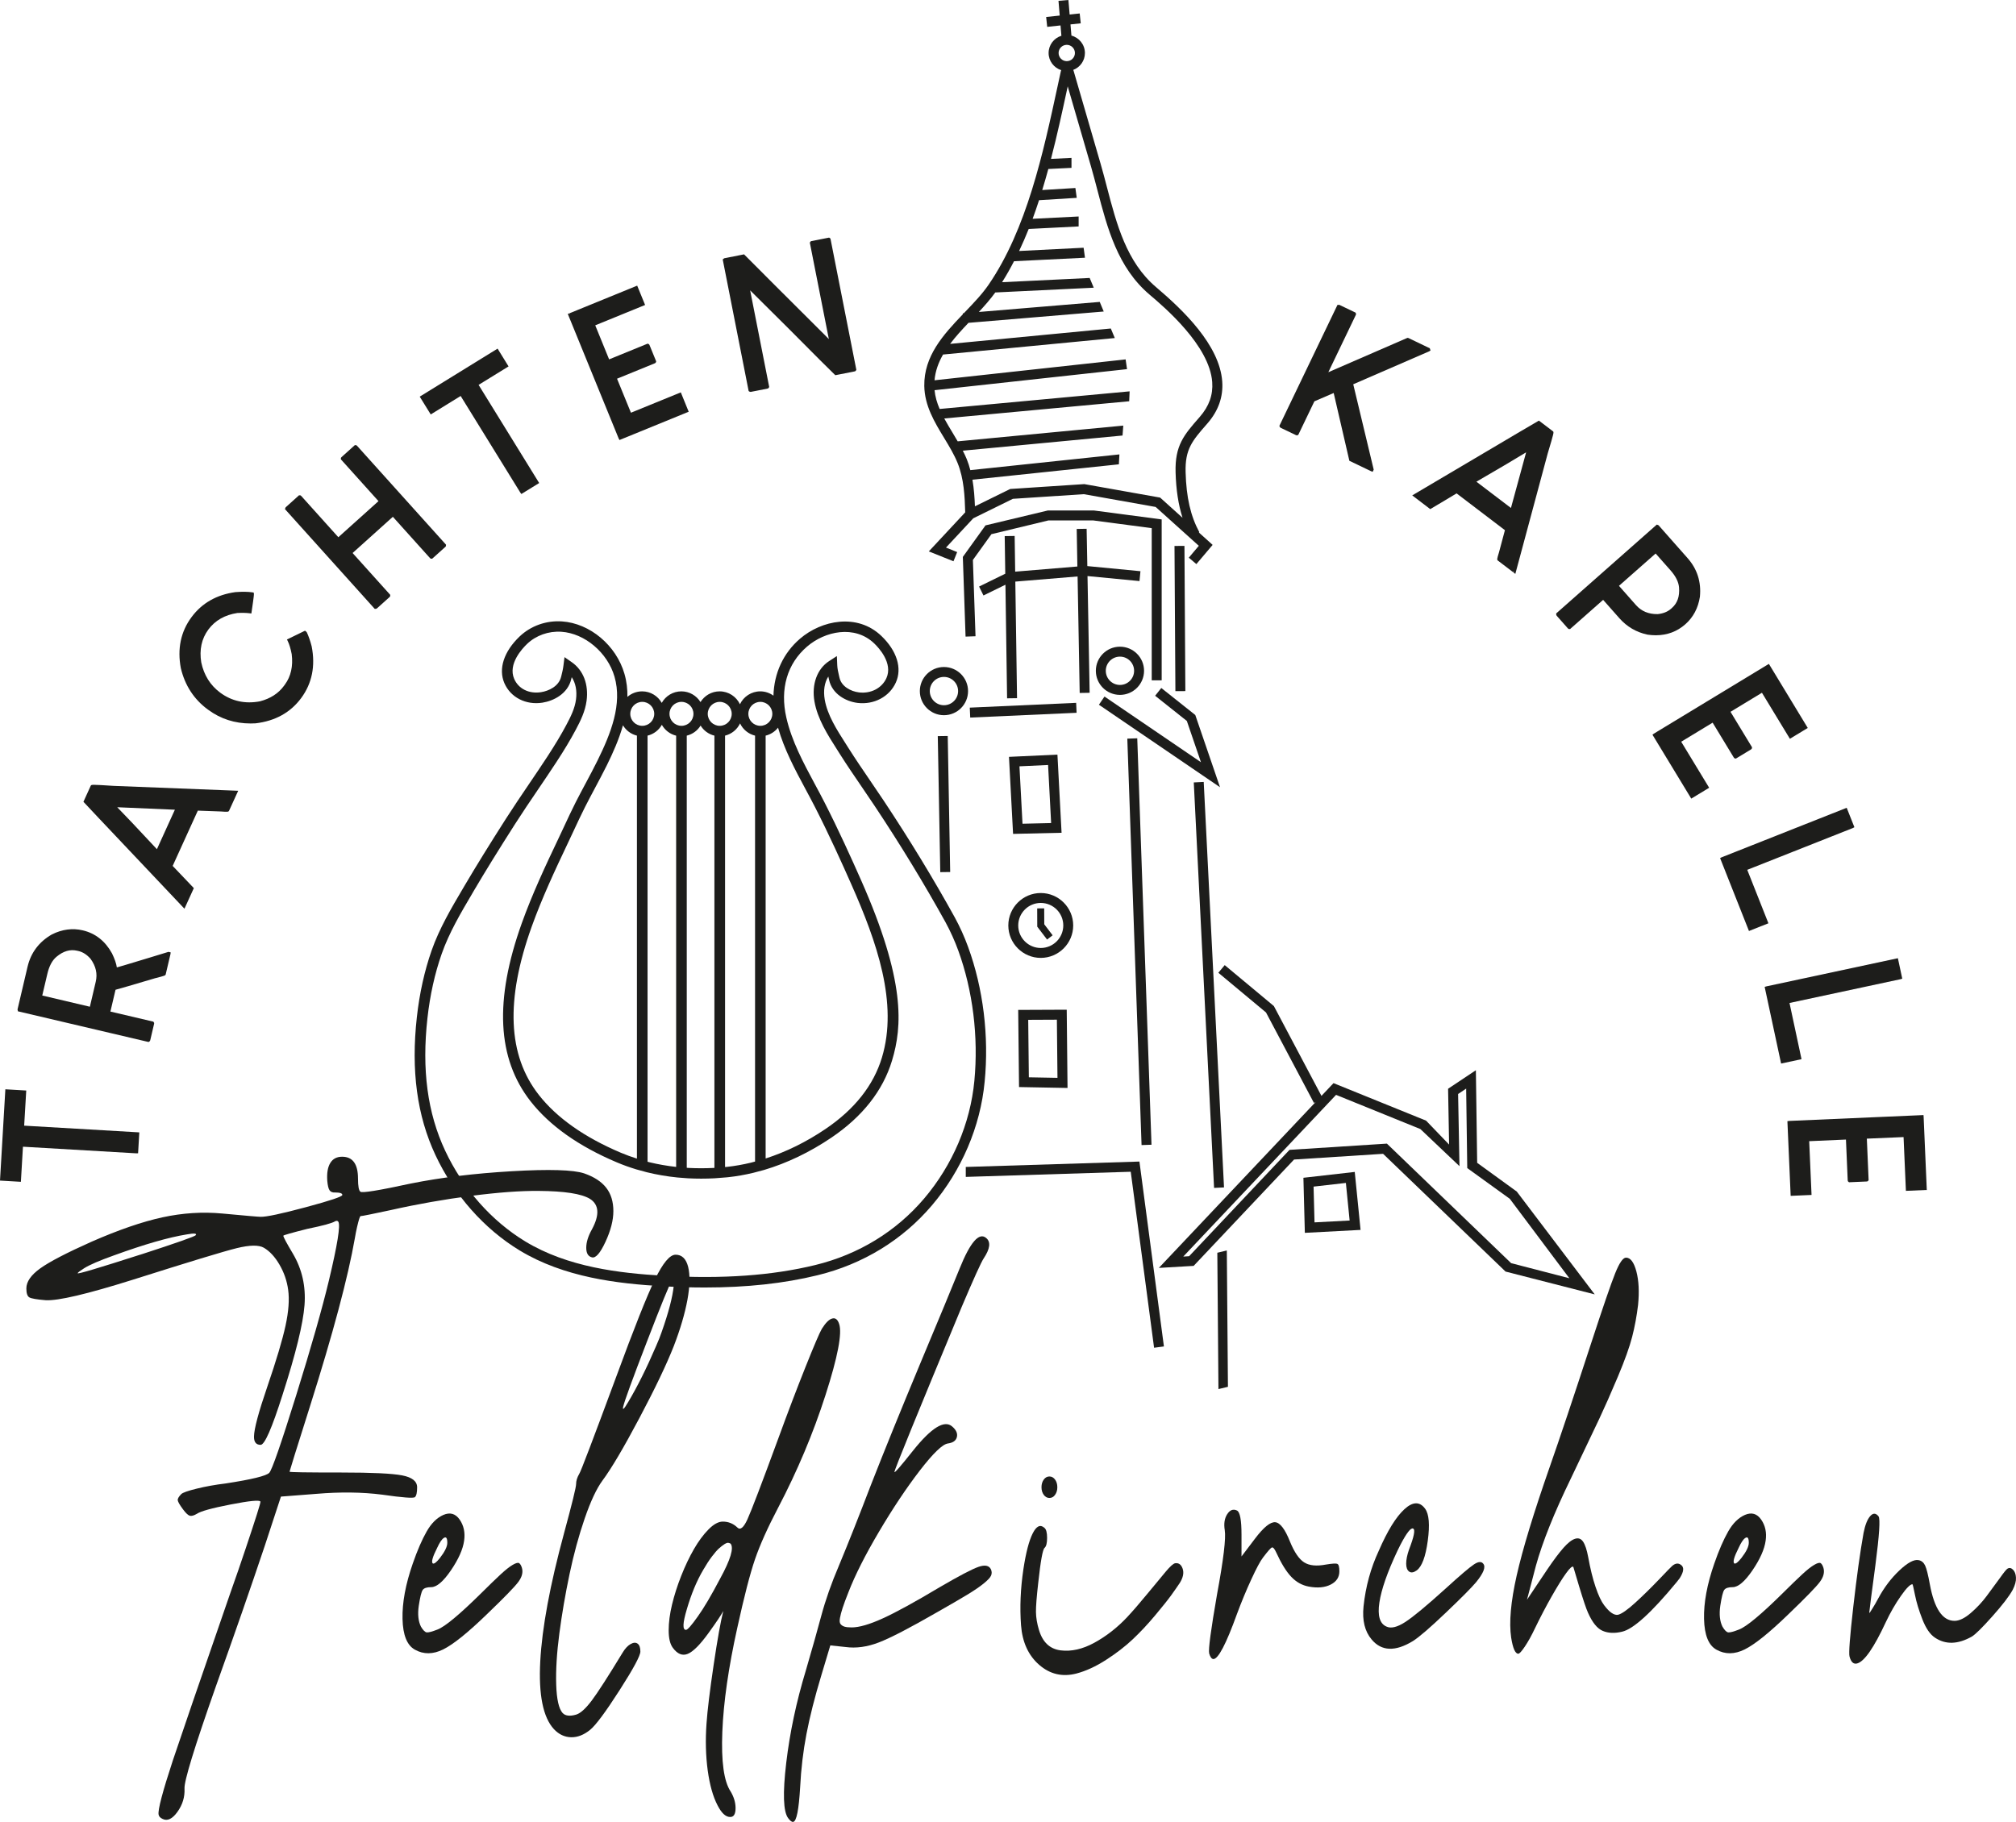 <?xml version="1.0" encoding="utf-8"?>
<!-- Generator: Adobe Illustrator 27.9.0, SVG Export Plug-In . SVG Version: 6.00 Build 0)  -->
<svg version="1.1" id="Ebene_1" xmlns="http://www.w3.org/2000/svg" xmlns:xlink="http://www.w3.org/1999/xlink" x="0px" y="0px"
	 viewBox="0 0 575.36 520.1" style="enable-background:new 0 0 575.36 520.1;" xml:space="preserve">
<style type="text/css">
	.st0{fill:#1D1D1B;}
</style>
<g>
	<g>
		<path class="st0" d="M109.08,426.68c-5.7-0.73-11.97-0.81-18.81-0.23l-10.09,0.78l-4.64,14.13c-3.98,11.86-8.62,25.21-13.93,40.04
			c-6.12,17.38-9.1,27.11-8.95,29.19c0.11,2.39-0.55,4.6-2.01,6.63c-1.45,2.03-2.87,2.71-4.24,2.03c-0.69-0.31-1.07-0.73-1.15-1.25
			c-0.23-1.35,1.13-6.5,4.07-15.45c1.99-5.98,7.43-21.85,16.34-47.61c1.61-4.53,3.1-8.84,4.47-12.96c1.38-4.11,2.44-7.34,3.18-9.68
			c0.75-2.34,1.08-3.56,1-3.67c-0.34-0.47-3.19-0.18-8.54,0.86c-5.35,1.04-8.54,1.93-9.58,2.65c-0.88,0.52-1.57,0.7-2.06,0.55
			c-0.5-0.16-1.15-0.78-1.95-1.87c-0.92-1.25-1.4-2.09-1.46-2.54c-0.06-0.44,0.28-1.03,1-1.76c0.42-0.42,1.89-0.94,4.42-1.56
			c2.52-0.62,5.28-1.12,8.26-1.48c7.45-1.14,11.6-2.16,12.44-3.04c0.8-0.88,3.36-8.26,7.68-22.13s7.43-24.81,9.35-32.82
			c2.41-10.09,3.31-15.66,2.69-16.7c-0.19-0.31-0.5-0.36-0.92-0.16c-0.77,0.52-3.42,1.25-7.97,2.18c-4.55,1.15-6.82,1.8-6.82,1.95
			c0,0.36,0.92,2.08,2.75,5.15c2.6,4.42,3.7,9.3,3.3,14.63c-0.4,5.33-2.49,13.88-6.28,25.64c-3.02,9.52-5.1,14.28-6.25,14.28
			c-1.3,0-1.93-0.81-1.89-2.42c0.04-2.19,1.3-6.89,3.78-14.13c2.6-7.6,4.34-13.42,5.22-17.48s1.13-7.47,0.75-10.22
			c-0.34-2.55-1.17-4.94-2.47-7.18s-2.79-3.85-4.47-4.84c-1.45-0.83-4.03-0.79-7.74,0.12s-13.59,3.92-29.65,9.01
			c-13.07,4.11-21.37,6.06-24.89,5.85c-2.56-0.21-4.12-0.48-4.67-0.82s-0.83-1.18-0.83-2.54c0-1.92,1.33-3.84,3.98-5.74
			c2.66-1.9,7.54-4.44,14.65-7.61c7.72-3.38,14.46-5.7,20.21-6.95s11.44-1.61,17.06-1.09c6.65,0.62,10.3,0.94,10.95,0.94
			c1.61,0.05,5.9-0.86,12.87-2.73c6.98-1.87,10.46-3.04,10.46-3.51s-0.67-0.7-2.01-0.7c-0.77,0.05-1.31-0.16-1.63-0.62
			c-0.33-0.47-0.54-1.38-0.66-2.73c-0.15-2.19,0.13-3.88,0.86-5.07c0.73-1.2,1.85-1.79,3.38-1.79c3.02,0,4.53,2.08,4.53,6.24
			c0,2.18,0.23,3.43,0.69,3.75c0.46,0.42,5.26-0.36,14.39-2.34c8.56-1.72,18.17-2.89,28.81-3.51c10.65-0.62,17.54-0.42,20.67,0.62
			c2.83,0.99,4.92,2.35,6.28,4.1c1.36,1.74,2.04,3.97,2.04,6.67c0,2.6-0.75,5.53-2.26,8.78s-2.8,4.72-3.87,4.41
			c-1.07-0.26-1.61-1.17-1.61-2.73s0.53-3.3,1.61-5.23c2.25-4.16,2.06-7.08-0.57-8.74c-2.41-1.46-7.28-2.21-14.62-2.26
			c-5.12-0.05-11.53,0.42-19.21,1.41s-15.35,2.34-22.99,4.06c-5.31,1.14-8.18,1.72-8.6,1.72c-0.11,0-0.26,0.27-0.43,0.82
			c-0.17,0.55-0.37,1.31-0.6,2.3c-0.23,0.99-0.44,2.06-0.63,3.2c-1.95,11.14-6.21,27.11-12.79,47.92
			c-3.9,12.33-5.85,18.58-5.85,18.73c0,0.16,4.95,0.23,14.85,0.23c8.68,0,14.44,0.27,17.29,0.82c2.85,0.55,4.27,1.68,4.27,3.4
			c0,1.51-0.21,2.45-0.63,2.81C118,427.75,114.89,427.52,109.08,426.68z M55.87,352.61c0.38-0.52-0.46-0.6-2.52-0.23
			c-5.2,0.83-12.16,2.84-20.87,6.01c-4.09,1.46-6.92,2.68-8.49,3.67c-1.22,0.78-1.83,1.25-1.83,1.41
			c-0.04,0.31,5.92-1.46,17.89-5.31h0.06h0.06l0.06-0.08h0.11C50.42,354.8,55.6,352.98,55.87,352.61z"/>
		<path class="st0" d="M148.95,447.56c0.38,1.28,0.03,2.63-1.04,4.06c-1.07,1.43-4.03,4.47-8.87,9.12
			c-5.48,5.32-9.67,8.69-12.56,10.12s-5.58,1.46-8.05,0.08c-2.25-1.23-3.44-4.15-3.55-8.78c-0.11-4.62,0.86-9.9,2.93-15.83
			c1.31-3.78,2.64-6.83,3.97-9.16c1.33-2.33,2.92-3.9,4.76-4.71c1.91-0.82,3.46-0.37,4.65,1.34c1.18,1.71,1.6,3.72,1.27,6.02
			c-0.34,2.45-1.6,5.28-3.77,8.47c-2.18,3.19-4.06,4.79-5.63,4.79c-1.24,0-2.05,0.27-2.42,0.8c-0.38,0.54-0.75,2.06-1.13,4.56
			c-0.34,2.4-0.13,4.37,0.62,5.9c0.6,1.02,1.15,1.57,1.63,1.65c0.49,0.08,1.52-0.19,3.1-0.81c2.14-0.82,6.29-4.27,12.45-10.35
			c2.37-2.35,4.22-4.15,5.58-5.4c1.35-1.25,2.48-2.15,3.38-2.68c0.9-0.54,1.52-0.71,1.86-0.54
			C148.44,446.4,148.73,446.84,148.95,447.56z M124.79,441.81c-1.35,2.66-1.77,4.17-1.24,4.52c0.38,0.15,1.03-0.36,1.97-1.53
			c1.43-1.84,2.14-3.3,2.14-4.37c0-1.38-0.34-1.84-1.01-1.38C126.09,439.41,125.47,440.33,124.79,441.81z"/>
		<path class="st0" d="M192.28,384.31c-2.03,5.16-5.29,12-9.8,20.51c-4.51,8.51-8.02,14.45-10.53,17.82
			c-1.69,2.3-3.38,5.9-5.07,10.81s-3.14,10.22-4.34,15.94s-2.17,11.36-2.9,16.9c-0.73,5.55-1.03,10.41-0.9,14.6s0.74,6.9,1.83,8.13
			c0.79,0.82,2.06,0.97,3.83,0.46c1.24-0.36,2.73-1.7,4.48-4.02c1.75-2.33,4.68-6.89,8.81-13.68c0.71-1.18,1.47-1.99,2.28-2.45
			c0.81-0.46,1.47-0.5,2-0.12s0.79,1.14,0.79,2.26c0,1.18-1.98,4.86-5.94,11.04c-3.96,6.18-6.75,9.94-8.36,11.27
			c-1.8,1.48-3.63,2.2-5.49,2.15c-1.86-0.05-3.48-0.82-4.87-2.3c-3.12-3.37-4.42-9.84-3.91-19.39c0.51-9.56,2.77-21.75,6.79-36.57
			c2.29-8.43,3.44-13.11,3.44-14.03s0.3-1.89,0.9-2.91c0.41-0.56,3.9-9.74,10.48-27.52c5.11-13.9,8.8-23.21,11.1-27.94
			c2.29-4.73,4.26-7.09,5.91-7.09c1.8,0,2.99,1.15,3.58,3.45c0.58,2.3,0.52,5.44-0.2,9.43
			C195.45,375.04,194.15,379.46,192.28,384.31z M177.86,401.56c-0.26,1.18,0.23,0.72,1.46-1.38c2.59-4.34,5.24-9.66,7.94-15.95
			c0.68-1.53,1.2-2.86,1.58-3.99c1.95-5.52,3.1-9.89,3.44-13.11c0.11-1.12,0.02-1.63-0.28-1.53c-0.11,0-0.24,0.1-0.39,0.31
			c-0.56,0.77-2.9,6.49-7.01,17.17C180.48,393.77,178.23,399.93,177.86,401.56z"/>
		<path class="st0" d="M239.49,377.95c0.9,2.66-0.4,9.44-3.91,20.35c-3.51,10.91-8.01,21.61-13.49,32.08
			c-3,5.72-5.21,10.64-6.62,14.76c-1.41,4.11-3.09,10.62-5.04,19.51c-2.52,11.35-3.94,21.26-4.28,29.74s0.45,14.16,2.37,17.02
			c0.94,1.58,1.41,3.17,1.41,4.75c0,1.74-0.53,2.58-1.58,2.53c-1.24,0-2.42-1.1-3.55-3.3c-1.31-2.5-2.25-5.84-2.82-10
			c-0.56-4.17-0.68-8.62-0.34-13.38c0.26-3.78,0.94-9.35,2.03-16.71s2.01-12.5,2.76-15.41c-0.53,1.02-1.93,3.12-4.22,6.29
			c-2.4,3.32-4.37,5.3-5.91,5.94c-1.54,0.64-2.97,0.06-4.28-1.73c-0.79-1.07-1.18-2.73-1.18-4.98s0.32-4.7,0.96-7.36
			c0.64-2.66,1.51-5.39,2.62-8.2s2.32-5.35,3.63-7.63c1.31-2.27,2.7-4.15,4.17-5.63c1.46-1.48,2.82-2.22,4.06-2.22
			c1.61,0,3,0.56,4.17,1.69c0.83,0.82,1.78,0.04,2.87-2.34s4.06-10.16,8.9-23.34c2.63-7.21,5.18-13.91,7.66-20.12
			c2.48-6.21,4.04-9.85,4.67-10.92c1.09-1.74,2.08-2.72,2.98-2.95C238.42,376.15,239.08,376.68,239.49,377.95z M205.53,450.63
			c2.97-5.42,3.96-8.74,2.98-9.97c-0.19-0.1-0.4-0.18-0.65-0.23c-0.24-0.05-0.61,0.08-1.1,0.38c-0.49,0.31-1.01,0.72-1.58,1.23
			c-0.56,0.51-1.24,1.29-2.03,2.34s-1.6,2.29-2.42,3.72c-1.88,3.17-3.45,6.95-4.73,11.35c-1.16,3.88-1.24,5.83-0.23,5.83
			c0.45,0,1.58-1.28,3.38-3.83C200.89,459.03,203.01,455.43,205.53,450.63z"/>
		<path class="st0" d="M282.82,448.02c0.26,0.61,0.27,1.2,0.03,1.76s-0.95,1.32-2.11,2.26c-1.16,0.95-2.76,2.03-4.79,3.26
			s-4.84,2.86-8.45,4.91c-7.81,4.5-13.38,7.39-16.7,8.66c-3.32,1.28-6.49,1.71-9.49,1.3l-4.34-0.46l-2.53,8.43
			c-1.92,6.34-3.34,11.96-4.28,16.87s-1.54,9.97-1.8,15.18c-0.38,6.44-1.03,9.74-1.97,9.89c-0.38,0.1-0.86-0.26-1.46-1.07
			c-1.39-1.84-1.57-7.1-0.54-15.79c1.03-8.69,2.9-17.48,5.6-26.37c1.84-6.29,3.3-11.47,4.39-15.56c1.24-4.6,2.91-9.35,5.01-14.26
			c2.78-6.69,5.82-14.36,9.12-23c3.9-9.97,8.56-21.44,13.97-34.42c5.67-13.54,9.46-22.69,11.38-27.45c3.04-7.56,5.58-10.48,7.6-8.74
			c1.35,1.12,1.11,3.07-0.73,5.83c-0.71,1.07-2.8,5.67-6.25,13.8c-12.8,30.82-19.21,46.53-19.21,47.15c0,0.41,1.76-1.61,5.29-6.06
			c5.26-6.59,8.99-8.89,11.21-6.9c1.13,0.97,1.57,1.97,1.32,2.99c-0.24,1.02-1.1,1.64-2.56,1.84c-1.54,0.21-4.21,2.79-8.03,7.74
			c-3.81,4.96-7.69,10.77-11.63,17.44s-6.85,12.43-8.73,17.29c-0.75,1.89-1.31,3.39-1.66,4.48c-0.36,1.1-0.61,2.06-0.76,2.88
			s-0.09,1.39,0.17,1.72s0.63,0.58,1.1,0.73c0.47,0.15,1.15,0.23,2.06,0.23c2.14,0,5.1-0.85,8.87-2.57
			c3.77-1.71,9.21-4.69,16.3-8.93c5.52-3.22,9.2-5.15,11.04-5.79C281.11,446.65,282.29,446.89,282.82,448.02z"/>
		<path class="st0" d="M335.38,446.26c1.01-0.15,1.73,0.36,2.14,1.53c0.41,1.18,0.15,2.53-0.79,4.06c-0.75,1.12-1.58,2.31-2.48,3.56
			c-0.9,1.25-2.42,3.16-4.56,5.71c-2.14,2.56-4.28,4.84-6.42,6.86s-4.67,3.97-7.6,5.86c-2.93,1.89-5.76,3.19-8.5,3.91
			c-3.98,1.02-7.51,0.19-10.59-2.49s-4.81-6.45-5.18-11.31c-0.38-5.11-0.15-10.45,0.68-16.02c0.71-4.7,1.6-8.1,2.65-10.19
			c1.05-2.1,2.16-2.63,3.32-1.61c0.53,0.41,0.79,1.37,0.79,2.88s-0.25,2.46-0.73,2.87c-0.53,0.46-1.13,3.78-1.8,9.97
			c-0.45,3.94-0.67,6.71-0.65,8.32c0.02,1.61,0.31,3.33,0.87,5.17c1.05,3.48,3.11,5.4,6.17,5.79c3.06,0.38,6.27-0.34,9.63-2.18
			c3.36-1.84,6.45-4.24,9.27-7.21c1.76-1.89,3.74-4.18,5.94-6.86s3.92-4.76,5.18-6.25C333.96,447.15,334.85,446.36,335.38,446.26z
			 M301.08,426.78c-0.41,0.56-0.94,0.84-1.58,0.84c-0.64,0-1.17-0.29-1.61-0.88c-0.43-0.59-0.65-1.32-0.65-2.18s0.22-1.6,0.65-2.19
			s0.97-0.88,1.61-0.88c0.64,0,1.17,0.29,1.61,0.88c0.43,0.59,0.65,1.32,0.65,2.19S301.53,426.17,301.08,426.78z"/>
		<path class="st0" d="M378.37,446.64c1.84-0.31,2.95-0.37,3.32-0.19c0.38,0.18,0.56,0.88,0.56,2.11c0,1.69-0.83,2.95-2.48,3.79
			c-1.65,0.84-3.74,1.04-6.25,0.57c-1.92-0.36-3.59-1.29-5.01-2.8c-1.43-1.51-2.85-3.82-4.28-6.94c-0.49-1.07-0.9-1.54-1.24-1.42
			c-0.34,0.13-1.18,1.09-2.53,2.87c-0.79,1.02-1.91,3.11-3.35,6.25c-1.45,3.14-2.81,6.43-4.08,9.85
			c-3.12,8.64-5.37,12.93-6.76,12.88c-0.49-0.05-0.88-0.59-1.18-1.61c-0.26-1.12,0.49-6.75,2.25-16.87
			c1.84-9.91,2.57-16.02,2.2-18.32c-0.3-1.84-0.07-3.36,0.7-4.56c0.77-1.2,1.7-1.55,2.79-1.04c0.86,0.41,1.29,2.71,1.29,6.9v6.21
			l3.89-5.13c2.44-3.22,4.35-4.76,5.74-4.64c1.39,0.13,2.8,1.98,4.22,5.56c1.24,3.02,2.58,4.98,4.03,5.9S375.7,447.15,378.37,446.64
			z"/>
		<path class="st0" d="M423.33,446.41c0.75,0.92,0.06,2.68-2.08,5.29c-1.24,1.48-4.09,4.36-8.56,8.62
			c-4.47,4.27-7.62,6.99-9.46,8.16c-5.03,3.07-8.96,2.91-11.77-0.46c-1.95-2.3-2.72-5.44-2.31-9.43c0.6-5.67,2.05-10.96,4.34-15.87
			c2.48-5.72,4.92-9.68,7.32-11.88s4.37-2.25,5.91-0.15c1.13,1.53,1.38,4.59,0.76,9.16s-1.68,7.4-3.18,8.47
			c-0.86,0.61-1.58,0.72-2.14,0.31c-0.56-0.41-0.84-1.16-0.84-2.26s0.26-2.42,0.79-3.95c1.46-3.78,1.86-5.8,1.18-6.06
			c-0.64-0.31-1.84,1.23-3.6,4.6l-0.84,1.69c-2.89,6.13-4.62,11.08-5.18,14.83c-0.56,3.76,0.11,6.04,2.03,6.86
			c1.28,0.61,3.06,0.18,5.35-1.3c2.29-1.48,6.14-4.68,11.55-9.58c4.09-3.73,6.78-6.02,8.05-6.86
			C421.9,445.76,422.8,445.69,423.33,446.41z"/>
		<path class="st0" d="M477.24,447.02c0.9-0.77,1.73-0.87,2.48-0.31c0.98,0.67,0.86,1.94-0.34,3.83c-0.26,0.36-0.56,0.74-0.9,1.15
			c-7.17,8.69-12.35,13.39-15.54,14.11c-2.1,0.51-3.94,0.44-5.52-0.23c-1.58-0.66-2.98-2.4-4.22-5.21
			c-0.53-1.17-1.35-3.63-2.48-7.36c-1.13-3.73-1.69-5.62-1.69-5.67c-0.26-0.36-0.95,0.23-2.06,1.76s-2.47,3.72-4.08,6.55
			c-1.62,2.84-3.23,5.92-4.84,9.24c-0.94,1.99-1.88,3.69-2.82,5.1s-1.58,2.11-1.92,2.11c-0.86,0-1.54-1.53-2.03-4.6
			c-0.64-4.34-0.11-10.26,1.58-17.75c1.69-7.49,4.84-17.85,9.46-31.08c2.78-7.92,6.72-19.7,11.83-35.34
			c3.34-10.22,5.61-16.83,6.81-19.82c1.2-2.99,2.23-4.48,3.1-4.48c1.28,0,2.26,1.32,2.96,3.95c0.69,2.63,0.85,5.81,0.48,9.54
			c-0.38,3.17-0.94,6.21-1.69,9.12s-2.11,6.71-4.08,11.38c-1.97,4.68-3.73,8.65-5.26,11.92c-1.54,3.27-4.26,9-8.17,17.17
			c-4.77,9.81-8.09,18.12-9.97,24.91l-2.53,9.66l5.8-8.66c1.8-2.66,3.33-4.7,4.59-6.13s2.37-2.3,3.32-2.6
			c0.96-0.31,1.73-0.03,2.31,0.84s1.06,2.33,1.44,4.37c0.6,3.32,1.3,6.17,2.11,8.55c0.81,2.38,1.61,4.1,2.42,5.17
			c0.81,1.07,1.54,1.83,2.2,2.26c0.66,0.43,1.25,0.6,1.77,0.5c1.05-0.25,2.68-1.39,4.9-3.41s4.46-4.22,6.73-6.59
			C475.65,448.59,476.94,447.28,477.24,447.02z"/>
		<path class="st0" d="M520.4,447.56c0.38,1.28,0.03,2.63-1.04,4.06s-4.03,4.47-8.87,9.12c-5.48,5.32-9.67,8.69-12.56,10.12
			c-2.89,1.43-5.58,1.46-8.05,0.08c-2.25-1.23-3.44-4.15-3.55-8.78c-0.11-4.62,0.86-9.9,2.93-15.83c1.31-3.78,2.64-6.83,3.97-9.16
			c1.33-2.33,2.92-3.9,4.76-4.71c1.92-0.82,3.46-0.37,4.65,1.34c1.18,1.71,1.61,3.72,1.27,6.02c-0.34,2.45-1.6,5.28-3.77,8.47
			c-2.18,3.19-4.06,4.79-5.63,4.79c-1.24,0-2.05,0.27-2.42,0.8c-0.38,0.54-0.75,2.06-1.13,4.56c-0.34,2.4-0.13,4.37,0.62,5.9
			c0.6,1.02,1.14,1.57,1.63,1.65s1.52-0.19,3.1-0.81c2.14-0.82,6.29-4.27,12.45-10.35c2.37-2.35,4.22-4.15,5.58-5.4
			c1.35-1.25,2.48-2.15,3.38-2.68c0.9-0.54,1.52-0.71,1.86-0.54C519.89,446.4,520.17,446.84,520.4,447.56z M496.23,441.81
			c-1.35,2.66-1.76,4.17-1.24,4.52c0.38,0.15,1.03-0.36,1.97-1.53c1.43-1.84,2.14-3.3,2.14-4.37c0-1.38-0.34-1.84-1.01-1.38
			C497.53,439.41,496.91,440.33,496.23,441.81z"/>
		<path class="st0" d="M572.96,447.79c0.53-0.31,1.04-0.2,1.55,0.31s0.79,1.26,0.84,2.26c0.06,1-0.25,2.16-0.93,3.49
			c-1.01,1.84-2.96,4.37-5.83,7.59s-4.82,5.14-5.83,5.75c-3.98,2.25-7.49,2.35-10.53,0.31c-1.39-0.92-2.58-2.66-3.58-5.21
			c-1-2.56-1.7-4.87-2.11-6.94s-0.66-3.1-0.73-3.1c-0.64,0-1.75,1.12-3.32,3.37c-1.58,2.25-3,4.73-4.28,7.44
			c-3.42,7.36-6.16,11.3-8.22,11.81c-1.01,0.26-1.73-0.41-2.14-1.99c-0.26-0.87,0.09-5.6,1.07-14.18
			c0.98-8.59,1.95-15.61,2.93-21.08c0.45-2.3,1.09-3.91,1.91-4.83s1.61-0.89,2.37,0.08c0.53,0.72,0.22,5.37-0.9,13.95
			c-1.16,8.69-1.75,13.21-1.75,13.57c0,0.21,0.34-0.25,1.01-1.38c0.45-0.71,0.98-1.63,1.58-2.76c1.65-3.07,3.65-5.71,6-7.93
			s4.18-3.21,5.49-2.95c0.83,0.15,1.45,0.67,1.86,1.53c0.41,0.87,0.86,2.66,1.35,5.37c1.28,6.95,3.62,10.43,7.04,10.43
			c1.35,0,2.89-0.74,4.62-2.22s3.25-3.11,4.56-4.87s2.56-3.46,3.75-5.1C571.92,448.84,572.66,447.94,572.96,447.79z"/>
	</g>
	<g>
		
			<rect x="323.94" y="210.79" transform="matrix(0.999 -0.035 0.035 0.999 -9.262 11.619)" class="st0" width="2.84" height="116.14"/>
		
			<rect x="276.91" y="201.17" transform="matrix(0.999 -0.045 0.045 0.999 -8.915 13.5)" class="st0" width="30.39" height="2.84"/>
		<polygon class="st0" points="267.64,210.14 268.35,248.97 271.18,248.93 270.48,210.1 		"/>
		<polygon class="st0" points="341.13,204.11 331.43,196.4 329.67,198.62 338.72,205.81 342.75,217.59 315.22,198.84 313.63,201.18 
			348.19,224.73 		"/>
		
			<rect x="343.51" y="223.16" transform="matrix(0.999 -0.05 0.05 0.999 -13.624 17.599)" class="st0" width="2.84" height="115.87"/>
		<path class="st0" d="M301.79,215.42l-13.83,0.64l1.17,21.99l13.84-0.32L301.79,215.42z M291.82,235.15l-0.87-16.39l8.17-0.38
			l0.87,16.58L291.82,235.15z"/>
		<path class="st0" d="M290.83,310.32l13.84,0.26l-0.23-22.34l-13.85,0.06L290.83,310.32z M301.63,291.09l0.17,16.6l-8.17-0.15
			l-0.18-16.41L301.63,291.09z"/>
		<path class="st0" d="M269.44,125c1.47,2.42,2.85,4.71,3.84,7.14c1.84,4.52,2.06,9.58,2.19,14.12l-10.39,11.15l7.04,2.82l1.05-2.63
			l-3.19-1.28l7.79-8.36l11.3-5.56l20.25-1.33l20.5,3.65l12.32,11.09l-2.86,3.39l2.16,1.83l4.64-5.48l-3.93-3.54l0.14-0.07
			c-2.51-4.66-3.72-9.93-3.92-17.11c-0.19-6.63,1.91-9.02,6.08-13.79l0.13-0.15c3.14-3.59,4.56-7.62,4.24-12.01
			c-0.77-10.42-11.16-20.36-18.9-26.93c-8.41-7.14-11.24-17.94-13.97-28.39c-0.59-2.26-1.2-4.6-1.86-6.87l-7.71-26.54
			c-0.02-0.07-0.06-0.13-0.09-0.19c1.95-0.74,3.34-2.61,3.34-4.82c0-2.39-1.64-4.39-3.85-4.98l-0.27-3.19l2.93-0.31l-0.3-2.82
			l-2.87,0.31L304.92,0l-2.83,0.24l0.35,4.2l-3.87,0.41l0.3,2.82l3.8-0.41l0.25,2.95c-2.11,0.65-3.65,2.6-3.65,4.92
			c0,2.3,1.52,4.23,3.6,4.9c-0.03,0.08-0.07,0.15-0.09,0.23c-0.31,1.43-0.62,2.87-0.94,4.34c-4.13,19.14-8.82,40.83-19.72,56.71
			c-1.84,2.68-4.24,5.18-6.78,7.83c-0.09,0.09-0.18,0.19-0.27,0.28c-0.15,0.01-0.26,0.02-0.3,0.03l0.03,0.26
			c-5.57,5.82-11.13,11.9-11.01,20.46C263.88,115.82,266.7,120.49,269.44,125z M302.12,15.13c0-1.29,1.05-2.33,2.33-2.33
			c1.29,0,2.33,1.05,2.33,2.33c0,1.29-1.05,2.33-2.33,2.33C303.17,17.46,302.12,16.41,302.12,15.13z M284.05,83.49l28.1-1.36
			l-1.16-2.78l-25,1.21c1.22-1.93,2.35-3.93,3.41-5.99l20.25-1l-0.39-2.85l-18.41,0.93c0.97-2.05,1.89-4.15,2.74-6.29l14.25-0.72
			V61.8l-13.13,0.66c0.65-1.75,1.25-3.53,1.83-5.31l10.76-0.67l-0.39-2.81l-9.46,0.58c0.61-1.99,1.19-4,1.74-6.01l6.61-0.32v-2.29
			v-0.55h-0.07l-5.78,0.28c1.77-6.81,3.25-13.64,4.66-20.18c0.04-0.18,0.08-0.35,0.11-0.53l6.63,22.81
			c0.65,2.23,1.25,4.55,1.84,6.79c2.84,10.88,5.78,22.12,14.87,29.84c4.24,3.59,17.13,14.53,17.9,24.98
			c0.27,3.65-0.89,6.89-3.54,9.93l-0.13,0.15c-4.37,4.99-7.01,8-6.78,15.74c0.14,4.96,0.79,9.18,1.98,12.92l-6.39-5.76l-21.64-3.85
			l-21.15,1.39l-10.07,4.95c-0.09-2.4-0.26-4.99-0.71-7.6l41.79-4.39l0.16-2.83l-42.55,4.49c-0.28-1.07-0.61-2.12-1.03-3.15
			c-0.33-0.82-0.71-1.61-1.12-2.4l45.59-4.33l0.21-2.83l-47.26,4.49c-0.48-0.83-0.97-1.65-1.46-2.46c-0.83-1.37-1.64-2.72-2.37-4.07
			l52.78-4.91l0.12-2.83l-54.22,5.03c-0.74-1.72-1.27-3.49-1.45-5.36l54.93-6.01l-0.4-2.78l-54.54,5.96
			c0.23-2.65,1.13-5.08,2.43-7.35l49.02-4.71l-1.14-2.72l-45.86,4.39c1.56-2.08,3.39-4.06,5.24-6.01l38.6-3.23l-1.14-2.74
			c-6.09,0.5-25.54,2.11-34.5,2.87C281.04,87.25,282.67,85.4,284.05,83.49z"/>
		<path class="st0" d="M432.88,340.15l-11.3-8.2l-0.37-26.43l-7.93,5.29l0.29,15.93l-6.57-6.83l-26.42-10.71l-3.44,3.64
			l-13.58-25.64l-14.03-11.69l-1.82,2.18l13.6,11.33L375,314.86l0.45-0.24l-44.72,47.33l9.93-0.58l28.66-30.36l25.41-1.63
			l34.75,33.42l0.19,0.19l25.46,6.52L432.88,340.15z M395.82,326.47l-27.8,1.78l-28.65,30.36l-1.67,0.1l43.61-46.16l24.06,9.76
			l11.16,10.59l-0.39-20.6l2.3-1.54l0.31,22.69l12.15,8.78l16.99,22.67l-16.62-4.31L395.82,326.47z"/>
		<polygon class="st0" points="347.42,357.62 347.74,396.54 350.45,395.89 350.13,356.97 		"/>
		<path class="st0" d="M371.99,336.22l0.41,15.72l15.9-0.84l-1.66-16.55L371.99,336.22z M375.16,348.95l-0.27-10.21l9.22-1.05
			l1.07,10.73L375.16,348.95z"/>
		<polygon class="st0" points="331.54,194.21 331.54,148.28 312.22,145.73 299.08,145.72 281.26,149.98 274.79,158.98 
			275.57,181.73 278.41,181.63 277.66,159.85 282.95,152.49 299.24,148.56 311.95,148.56 328.7,150.77 328.7,194.21 		"/>
		<path class="st0" d="M269.4,190.41c-3.79,0-6.88,3.08-6.88,6.88s3.08,6.88,6.88,6.88s6.88-3.08,6.88-6.88
			S273.19,190.41,269.4,190.41z M269.4,201.32c-2.23,0-4.04-1.81-4.04-4.04s1.81-4.04,4.04-4.04s4.04,1.81,4.04,4.04
			S271.63,201.32,269.4,201.32z"/>
		<path class="st0" d="M319.63,198.37c3.79,0,6.88-3.08,6.88-6.88s-3.08-6.88-6.88-6.88c-3.79,0-6.88,3.08-6.88,6.88
			S315.84,198.37,319.63,198.37z M319.63,187.45c2.23,0,4.04,1.81,4.04,4.04s-1.81,4.04-4.04,4.04s-4.04-1.81-4.04-4.04
			S317.4,187.45,319.63,187.45z"/>
		<polygon class="st0" points="325.48,163.06 310.32,161.6 310.12,150.95 307.29,151 307.48,161.72 289.73,163.19 289.58,153 
			286.74,153.04 286.9,163.78 279.43,167.44 280.68,169.99 286.95,166.92 287.42,199.35 290.26,199.31 289.77,166.03 307.54,164.56 
			308.14,197.82 310.98,197.77 310.37,164.45 325.21,165.88 		"/>
		
			<rect x="335.32" y="155.84" transform="matrix(1 -6.199043e-03 6.199043e-03 1 -1.088 2.091)" class="st0" width="2.84" height="41.45"/>
		<path class="st0" d="M297.03,254.93c-5.11,0-9.26,4.16-9.26,9.26s4.16,9.26,9.26,9.26s9.26-4.16,9.26-9.26
			S302.13,254.93,297.03,254.93z M297.03,270.62c-3.54,0-6.43-2.88-6.43-6.43c0-3.54,2.88-6.43,6.43-6.43s6.43,2.88,6.43,6.43
			C303.45,267.74,300.57,270.62,297.03,270.62z"/>
		<polygon class="st0" points="298.01,259.31 296.01,259.32 296.03,264.54 298.83,268.21 300.42,267 298.03,263.86 		"/>
		<polygon class="st0" points="275.63,333.13 275.63,335.97 322.71,334.5 329.37,384.74 332.18,384.37 325.19,331.59 		"/>
	</g>
	<g>
		<polygon class="st0" points="7.49,311.31 1.53,310.96 0,337.02 5.96,337.37 6.55,327.35 38.91,329.24 39.41,329.22 39.76,323.26 
			6.9,321.34 		"/>
		<path class="st0" d="M47.98,271.76c-2.44,0.74-4.28,1.3-5.5,1.68c-5.9,1.8-8.24,2.48-9.13,2.73c-0.17-1.14-0.63-2.46-1.4-4.04
			c-1.93-3.49-4.72-5.69-8.31-6.54c-2.92-0.69-5.88-0.31-8.81,1.15c-3.67,2.1-6.01,5.2-6.96,9.21L5,288.17l0.12,0.53l26.94,6.33
			l10.34,2.43l0.18-0.11c0.2-0.12,0.27-0.29,0.3-0.4l1.1-4.69l0.01-0.26l-0.22-0.35l-12.26-2.88l1.46-6.22
			c1.15-0.3,4.85-1.38,11.23-3.28c3.01-0.76,3.02-0.81,3.1-1.16l1.35-5.74l0.06-0.5l-0.62-0.14L47.98,271.76z M22.4,271.49
			c1.27,0.3,2.43,1.06,3.45,2.23c1.53,2.12,2.01,4.26,1.47,6.55l-1.67,7.12l-13.59-3.2l1.46-6.21c0.52-2.2,1.38-3.82,2.58-4.83
			c1.97-1.65,3.91-2.22,5.95-1.74L22.4,271.49z"/>
		<path class="st0" d="M25.88,224.34l-2.07,4.55l0.23,0.24c2.04,2.18,3.41,3.64,4.1,4.37c11.98,12.66,19.98,21.12,23.99,25.37
			l0.51,0.54l2.68-5.88l-0.23-0.24c-2.78-2.94-4.73-4.99-5.81-6.1l7.18-15.78c2.89,0.1,5.09,0.18,6.58,0.24
			c1.96,0.15,2.18,0.13,2.35-0.24l2.59-5.67l-35.6-1.4C26.07,223.94,26.07,223.94,25.88,224.34z M33.46,230.44
			c7.87,0.34,13.35,0.57,16.45,0.71l-5.13,11.27c-3.04-3.24-5.34-5.7-6.92-7.39C35.44,232.53,34.14,231.17,33.46,230.44z"/>
		<path class="st0" d="M87.57,180.52l-0.18-0.21l-0.35-0.26l-0.27,0.13c-1.95,0.96-3.42,1.68-4.41,2.15l-0.46,0.22l0.22,0.45
			c0.44,0.9,0.83,2.17,1.13,3.73c0.43,3.44-0.23,6.36-1.94,8.69L81,195.84c-1.56,2.12-3.85,3.59-6.78,4.36
			c-4.23,0.81-8.05-0.02-11.36-2.46c-2.83-2.09-4.65-5-5.42-8.64c-0.59-3.6,0.09-6.76,2.02-9.38c1.92-2.6,4.72-4.19,8.28-4.73
			c1.38-0.07,2.57-0.04,3.52,0.08l0.48,0.06l0.07-0.48c0.71-4.77,0.67-5,0.65-5.13l-0.05-0.36l-0.36-0.06
			c-1.22-0.19-2.84-0.22-4.86-0.07c-5.36,0.74-9.58,3.14-12.53,7.15l-0.03,0.04c-3.04,4.12-4.06,9-3.02,14.52
			c1.17,4.93,3.75,8.89,7.67,11.78l0.17,0.12c3.5,2.58,7.55,3.89,12.08,3.89c0.46,0,0.92-0.01,1.39-0.04
			c5.6-0.65,9.99-3.08,13.05-7.23c3.08-4.18,4.09-9.13,2.98-14.75C88.56,182.99,88.09,181.65,87.57,180.52z"/>
		<path class="st0" d="M101.68,127.09l-0.41-0.02l-3.81,3.43l-0.16,0.21l-0.02,0.41l10.74,11.94l-11.46,10.3l-10.6-11.79l-0.21-0.16
			l-0.41-0.02l-3.82,3.44l-0.2,0.5l25.61,28.47l0.2,0.01c0.02,0,0.03,0,0.05,0c0.17,0,0.32-0.06,0.43-0.16l3.58-3.22l0.16-0.21
			l0.02-0.41l-10.74-11.94l11.49-10.34l10.6,11.79l0.21,0.16l0.41,0.02l3.77-3.39l0.16-0.21l0.02-0.41l-25.41-28.25L101.68,127.09z"
			/>
		<polygon class="st0" points="145.14,104.6 142.01,99.52 119.79,113.23 122.93,118.31 131.47,113.04 148.5,140.62 148.8,141.02 
			153.88,137.89 136.59,109.87 		"/>
		<polygon class="st0" points="180.07,117.82 176.1,108.11 186.9,103.7 187.12,103.56 187.28,103.18 185.36,98.48 185.21,98.26 
			184.83,98.1 173.84,102.59 169.88,92.87 184.11,87.06 181.85,81.54 162.56,89.42 162.75,89.88 162.51,89.44 162.05,89.62 
			176.56,125.16 176.8,125.61 196.55,117.54 194.3,112.01 		"/>
		<path class="st0" d="M236.97,68.06l-0.35-0.23l-5.03,0.99l-0.24,0.1l-0.23,0.34l5.43,27.54c-0.43-0.44-0.75-0.76-0.95-0.96
			c-11.5-11.45-19.26-19.21-23.06-23.04l-0.19-0.19l-5.66,1.12l-0.43,0.33l7.4,37.57l0.17,0.12c0.12,0.08,0.25,0.12,0.38,0.12
			c0.04,0,0.08,0,0.12-0.01l4.72-0.93l0.25-0.1l0.23-0.35l-5.44-27.59c4.81,4.8,8.47,8.43,10.97,10.9
			c7.56,7.62,11.99,12.04,13.15,13.14l0.19,0.18l5.53-1.09l0.24-0.1l0.23-0.34l-7.35-37.27L236.97,68.06z"/>
		<path class="st0" d="M386.21,109.7c10.81-4.68,18.03-7.82,21.66-9.4l0.4-0.25l-0.22-0.63l-6.06-2.91l-0.23-0.07l-0.32,0.11
			c-12.1,5.27-19.59,8.52-22.34,9.71l7.85-16.36l0.07-0.26l-0.14-0.39l-4.63-2.22l-0.54,0.01l-16.58,34.53l0.07,0.19
			c0.06,0.17,0.18,0.31,0.33,0.38l4.34,2.08l0.26,0.07l0.39-0.14l4.6-9.58c2.54-1.1,4.38-1.9,5.51-2.38
			c2.21,9.5,3.68,15.87,4.42,19.11l0.05,0.24l6.19,2.97l0.47,0.17l0.29-0.61l-0.04-0.17C389.15,121.99,387.22,113.93,386.21,109.7z"
			/>
		<path class="st0" d="M443.17,123.09l-3.97-3.02l-0.29,0.17c-2.58,1.51-4.3,2.52-5.17,3.03c-15,8.88-25.02,14.8-30.05,17.77
			l-0.64,0.38l5.14,3.92l0.29-0.17c3.47-2.05,5.9-3.5,7.23-4.32l13.79,10.5c-0.74,2.8-1.31,4.93-1.7,6.36
			c-0.58,1.88-0.61,2.1-0.28,2.34l4.28,3.26l0.28-0.36h0.01l-0.21,0.42l0.59,0.46l9.25-34.4
			C443.53,123.36,443.53,123.36,443.17,123.09z M421.36,137.51c3.83-2.25,6.74-3.95,8.74-5.11c2.98-1.81,4.59-2.77,5.45-3.27
			c-2.07,7.6-3.52,12.89-4.33,15.88L421.36,137.51z"/>
		<path class="st0" d="M481,178.2c2.25-1.99,3.65-4.62,4.15-7.85c0.41-4.21-0.77-7.91-3.5-11l-8.3-9.4l-0.5-0.2l-28.7,25.35
			l-0.02,0.2c-0.01,0.18,0.04,0.35,0.15,0.48l3.19,3.61l0.21,0.16l0.41,0.03l9.44-8.34l4.64,5.25c2.14,2.42,4.83,4,8.02,4.68
			c0.81,0.12,1.61,0.18,2.38,0.18C475.81,181.34,478.64,180.29,481,178.2z M472.51,158.01l4.23,4.78c1.5,1.69,2.32,3.34,2.45,4.89
			c0.21,2.56-0.45,4.48-2.02,5.87l-0.27,0.24c-0.97,0.86-2.27,1.37-3.81,1.52c-2.58,0.04-4.64-0.82-6.2-2.59l-4.84-5.48
			L472.51,158.01z"/>
		<polygon class="st0" points="494.83,216.27 495.01,216.47 495.41,216.56 499.75,213.93 499.94,213.75 500.04,213.35 493.88,203.2 
			502.85,197.76 510.83,210.9 515.93,207.81 505.12,189.99 504.83,189.52 472.01,209.43 471.61,209.74 482.68,227.98 487.79,224.88 
			479.81,211.74 488.78,206.3 		"/>
		<polygon class="st0" points="498.66,248.31 528.8,236.38 529.24,236.14 527.04,230.6 491.36,244.73 490.91,244.96 499.15,265.77 
			504.7,263.57 		"/>
		<polygon class="st0" points="510.72,286.32 542.42,279.53 542.9,279.38 541.65,273.54 504.11,281.58 503.63,281.73 508.32,303.61 
			514.15,302.36 		"/>
		<polygon class="st0" points="549,318.87 548.96,318.32 510.62,319.99 510.12,320.06 511.05,341.38 517.01,341.12 516.34,325.77 
			526.83,325.31 527.33,336.96 527.39,337.22 527.7,337.5 532.77,337.28 533.03,337.22 533.3,336.91 532.79,325.05 543.27,324.6 
			543.94,339.95 549.9,339.7 		"/>
	</g>
	<path class="st0" d="M276.29,270.31c-1.06-2.91-2.34-5.75-3.82-8.46c-6.06-10.97-12.88-22.17-20.27-33.3
		c-1.25-1.88-2.53-3.75-3.8-5.62c-2.07-3.04-4.22-6.18-6.21-9.33l-0.85-1.34c-2.56-4-5.2-8.14-5.96-12.52
		c-0.45-2.59-0.07-4.91,1.02-6.61c0.04,0.17,0.08,0.33,0.11,0.49l0.12,0.52c0.88,3.93,4.71,6.1,8.12,6.52
		c4.7,0.57,9.09-1.77,10.92-5.82c1.85-4.09,0.3-9.07-4.15-13.32c-6.86-6.55-17.07-4.47-23.21,0.82c-4.78,4.12-7.39,9.84-7.57,16.25
		c-1.06-0.77-2.36-1.23-3.76-1.23c-2.56,0-4.77,1.51-5.8,3.68c-1.03-2.17-3.24-3.68-5.8-3.68c-2.31,0-4.33,1.23-5.46,3.06
		c-1.13-1.83-3.15-3.06-5.46-3.06c-2.4,0-4.5,1.33-5.6,3.29c-1.1-1.96-3.19-3.29-5.6-3.29c-1.61,0-3.08,0.6-4.2,1.58
		c0.04-2.2-0.21-4.4-0.84-6.57c-2.35-8.15-9.86-14.45-17.85-14.98c-4.49-0.3-8.88,1.27-12.06,4.29c-4.5,4.28-6.13,9.26-4.36,13.34
		c1.76,4.06,6.11,6.3,10.84,5.57c3.19-0.49,7.26-2.54,8.24-6.72l0.1-0.4c0.01-0.05,0.03-0.11,0.04-0.16
		c1.11,1.67,1.55,3.88,1.22,6.37c-0.34,2.56-1.47,4.84-2.8,7.34c-1.45,2.72-3.15,5.55-5.35,8.93c-1.73,2.66-3.55,5.33-5.3,7.92
		c-2.17,3.21-4.42,6.52-6.55,9.85c-4.7,7.36-8.44,13.41-11.76,19.04l-0.5,0.85c-3.31,5.61-6.73,11.4-8.95,17.73
		c-2.03,5.8-3.45,12.19-4.21,19c-1.7,15.26,0.04,28.15,5.31,39.41c5.34,11.4,13.89,21.07,24.06,27.23
		c12.65,7.66,27.79,9.46,40.93,10.21c4.11,0.23,8.07,0.35,11.88,0.35c11.99,0,22.61-1.16,32.21-3.51
		c12.94-3.16,24.22-10.06,32.62-19.95c8.48-9.99,13.82-22.51,15.03-35.24C282.3,295.81,280.61,282.12,276.29,270.31z M222.05,207.73
		c1.77,6.22,4.85,11.97,7.84,17.54c0.93,1.73,1.86,3.46,2.74,5.19c4.02,7.87,7.63,15.87,10.32,21.95
		c7.32,16.53,13.44,33.97,8.74,49.52c-2.39,7.9-7.8,14.75-16.08,20.35c-5.51,3.73-11.27,6.56-17.1,8.43V210
		C219.94,209.66,221.17,208.84,222.05,207.73z M217,200.36c1.88,0,3.42,1.53,3.42,3.42s-1.53,3.42-3.42,3.42s-3.42-1.53-3.42-3.42
		S215.12,200.36,217,200.36z M211.21,206.51c0.82,1.73,2.38,3.03,4.28,3.49v121.59l-1.2,0.32c-2.29,0.55-4.56,0.95-6.76,1.19
		c-0.19,0.02-0.38,0.04-0.57,0.05h-0.03V210C208.82,209.54,210.39,208.24,211.21,206.51z M205.41,200.36c1.88,0,3.42,1.53,3.42,3.42
		s-1.53,3.42-3.42,3.42s-3.42-1.53-3.42-3.42S203.52,200.36,205.41,200.36z M199.95,207.13c0.87,1.42,2.28,2.47,3.94,2.87v123.39
		l-0.21,0.02c-2.38,0.12-4.79,0.12-7.14,0l-0.54-0.04V210C197.67,209.6,199.07,208.55,199.95,207.13z M194.49,200.36
		c1.88,0,3.42,1.53,3.42,3.42s-1.53,3.42-3.42,3.42s-3.42-1.53-3.42-3.42S192.6,200.36,194.49,200.36z M188.89,206.91
		c0.86,1.53,2.33,2.67,4.08,3.1v123.11c-2.58-0.29-5.14-0.73-7.61-1.33l-0.55-0.15V210C186.56,209.58,188.03,208.44,188.89,206.91z
		 M183.3,200.36c1.88,0,3.42,1.53,3.42,3.42s-1.53,3.42-3.42,3.42s-3.42-1.53-3.42-3.42S181.41,200.36,183.3,200.36z M181.78,210
		v120.75c-1.57-0.5-3.11-1.05-4.57-1.67c-10.42-4.41-18.3-9.97-23.44-16.53c-8.88-11.35-9.54-27.05-2.03-48.01
		c2.9-8.07,6.56-15.93,10.37-23.95c0.54-1.14,1.08-2.28,1.61-3.43c1.04-2.23,2.12-4.54,3.24-6.77c0.92-1.82,1.9-3.65,2.84-5.42
		c1.13-2.12,2.3-4.31,3.39-6.51c1.77-3.58,3.48-7.44,4.6-11.41C178.67,208.52,180.1,209.59,181.78,210z M278.08,308.56
		c-1.15,12.13-6.24,24.05-14.33,33.58c-7.99,9.4-18.72,15.97-31.04,18.98c-12.37,3.02-26.51,4.03-43.22,3.07
		c-12.77-0.73-27.46-2.46-39.55-9.78c-9.67-5.86-17.81-15.07-22.9-25.94c-5.04-10.75-6.69-23.11-5.05-37.81
		c0.73-6.58,2.1-12.75,4.06-18.34c2.12-6.05,5.47-11.72,8.7-17.2l0.5-0.86c3.3-5.6,7.02-11.62,11.7-18.95
		c2.11-3.3,4.34-6.6,6.51-9.79c1.76-2.6,3.58-5.28,5.33-7.96c2.25-3.45,4-6.36,5.49-9.16c1.42-2.66,2.72-5.3,3.13-8.35
		c0.62-4.7-0.93-8.73-4.26-11.04l-2.04-1.42l-0.31,2.46c-0.12,0.98-0.37,2-0.54,2.68l-0.11,0.44c-0.64,2.72-3.51,4.09-5.77,4.43
		c-3.41,0.52-6.41-0.97-7.63-3.8c-1.85-4.26,2.35-8.71,3.68-9.98c2.58-2.45,6.15-3.71,9.79-3.47c6.66,0.44,13.18,5.95,15.16,12.82
		c2.26,7.83-1,16.14-4.86,23.96c-1.07,2.16-2.22,4.32-3.34,6.42c-0.96,1.79-1.94,3.63-2.88,5.48c-1.15,2.27-2.23,4.6-3.28,6.85
		c-0.53,1.14-1.06,2.27-1.6,3.41c-3.85,8.08-7.55,16.02-10.49,24.22c-7.89,22.01-7.07,38.65,2.49,50.87
		c5.45,6.97,13.74,12.84,24.63,17.44c1.77,0.75,3.63,1.42,5.58,2.01l3.01,0.82c2.82,0.69,5.74,1.19,8.72,1.49l3,0.23
		c2.49,0.13,5.01,0.13,7.52,0l3.35-0.26c0.21-0.02,0.42-0.04,0.63-0.06c2.33-0.25,4.73-0.67,7.18-1.26l3.01-0.8
		c6.6-1.96,13.08-5.07,19.26-9.25c8.86-6,14.67-13.39,17.27-21.97c2.95-9.75,3.91-22.74-8.87-51.6c-2.71-6.12-6.34-14.16-10.39-22.1
		c-0.89-1.75-1.83-3.5-2.77-5.24c-3.25-6.05-6.61-12.3-8.13-18.98c-1.86-8.18,0.23-15.38,5.9-20.26c5.13-4.43,13.6-6.25,19.17-0.92
		c1.31,1.25,5.41,5.65,3.49,9.92c-1.29,2.85-4.43,4.49-7.83,4.07c-2.36-0.29-5-1.7-5.56-4.19l-0.13-0.56
		c-0.21-0.89-0.47-2-0.51-2.99l-0.11-2.63l-2.21,1.43c-3.43,2.22-5.03,6.63-4.19,11.51c0.86,4.98,3.79,9.57,6.38,13.63l0.84,1.33
		c2.02,3.2,4.18,6.36,6.27,9.42c1.27,1.86,2.54,3.72,3.78,5.59c7.35,11.06,14.12,22.19,20.14,33.08c1.4,2.57,2.62,5.28,3.63,8.05
		C277.64,282.74,279.28,295.96,278.08,308.56z"/>
</g>
</svg>

